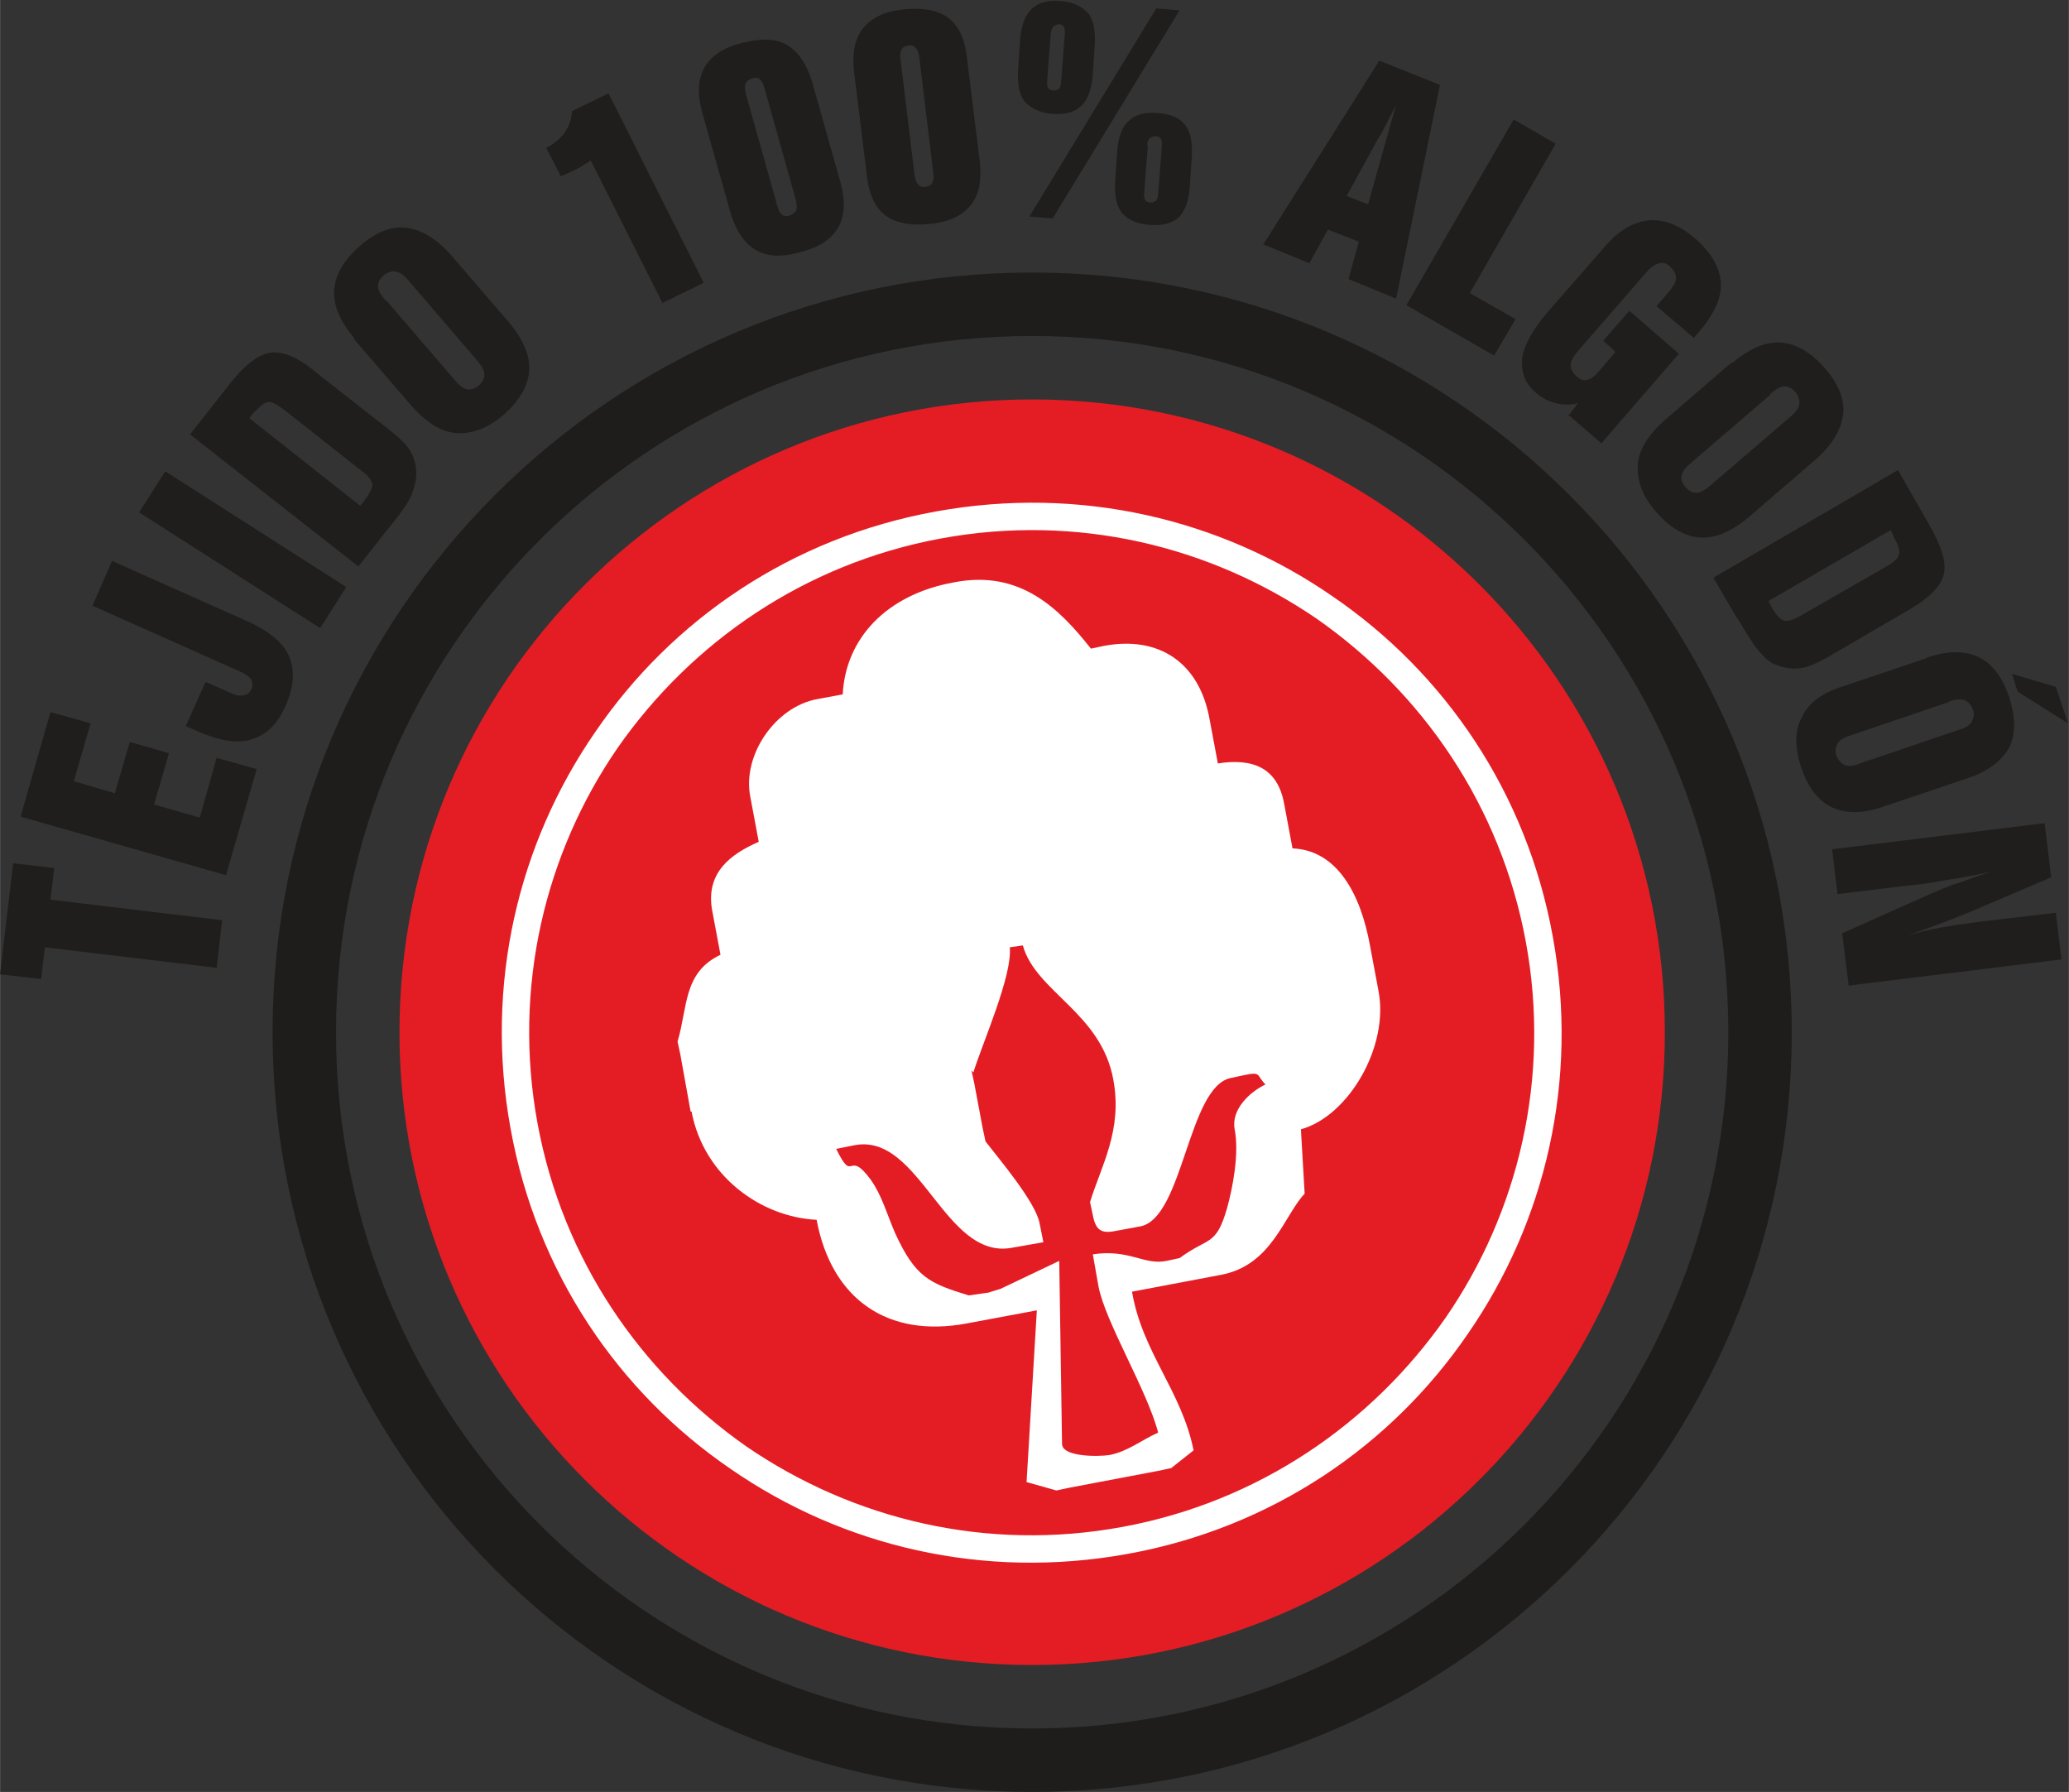 <?xml version="1.0" encoding="UTF-8"?>
<!DOCTYPE svg PUBLIC "-//W3C//DTD SVG 1.1//EN" "http://www.w3.org/Graphics/SVG/1.1/DTD/svg11.dtd">
<!-- Creator: CorelDRAW 2019 (64-Bit) -->
<svg xmlns="http://www.w3.org/2000/svg" xml:space="preserve" width="16.339mm" height="14.149mm" version="1.1" style="shape-rendering:geometricPrecision; text-rendering:geometricPrecision; image-rendering:optimizeQuality; fill-rule:evenodd; clip-rule:evenodd"
viewBox="0 0 22.17 19.2"
 xmlns:xlink="http://www.w3.org/1999/xlink"
 xmlns:xodm="http://www.corel.com/coreldraw/odm/2003">
 <rect x="0" y="0" width="22.17" height="19.2" fill="#333333" stroke="none"/>
 <defs>
  <style type="text/css">
   <![CDATA[
    .str0 {stroke:#1E1D1B;stroke-width:0.68;stroke-miterlimit:22.926}
    .fil1 {fill:none;fill-rule:nonzero}
    .fil2 {fill:#E41D24}
    .fil3 {fill:white}
    .fil0 {fill:#201E1C;fill-rule:nonzero}
   ]]>
  </style>
 </defs>
 <g id="Capa_x0020_1">
  <path class="fil0" d="M10.79 2.27m1.18 -0.64c0.01,-0.15 0.05,-0.27 0.12,-0.33 0.07,-0.07 0.17,-0.1 0.31,-0.09 0.14,0.01 0.24,0.05 0.3,0.13 0.06,0.08 0.08,0.19 0.07,0.35l-0.02 0.3c-0.01,0.16 -0.05,0.27 -0.12,0.34 -0.07,0.06 -0.17,0.09 -0.31,0.08 -0.14,-0.01 -0.24,-0.06 -0.3,-0.13 -0.06,-0.08 -0.08,-0.19 -0.07,-0.35l0.02 -0.3zm0.33 -0.08l-0.04 0.52c-0,0.03 0,0.05 0.01,0.07 0.01,0.02 0.03,0.03 0.06,0.03 0.03,0 0.04,-0.01 0.06,-0.02 0.01,-0.02 0.02,-0.04 0.02,-0.07l0.04 -0.52c0,-0.03 -0,-0.05 -0.01,-0.07 -0.01,-0.02 -0.03,-0.03 -0.06,-0.03 -0.03,-0 -0.04,0.01 -0.06,0.02 -0.02,0.02 -0.02,0.04 -0.03,0.07zm-1.04 -1.2l-0.04 0.52c-0,0.03 0,0.05 0.01,0.07 0.01,0.02 0.03,0.03 0.06,0.03 0.03,0 0.04,-0.01 0.06,-0.02 0.01,-0.02 0.02,-0.04 0.02,-0.07l0.04 -0.52c0,-0.03 -0,-0.05 -0.01,-0.07 -0.01,-0.02 -0.03,-0.03 -0.05,-0.03 -0.02,-0 -0.04,0.01 -0.06,0.02 -0.02,0.02 -0.02,0.04 -0.03,0.07zm1.38 -0.24l-1.36 2.23 -0.25 -0.02 1.36 -2.23 0.24 0.02zm-1.71 0.33c0.01,-0.16 0.05,-0.27 0.12,-0.34 0.07,-0.07 0.17,-0.1 0.31,-0.09 0.14,0.01 0.23,0.06 0.3,0.13 0.06,0.08 0.08,0.19 0.07,0.35l-0.02 0.3c-0.01,0.16 -0.05,0.27 -0.12,0.34 -0.07,0.07 -0.17,0.1 -0.31,0.09 -0.14,-0.01 -0.23,-0.06 -0.3,-0.13 -0.06,-0.08 -0.08,-0.19 -0.07,-0.35l0.02 -0.3z"/>
  <path class="fil0" d="M9.36 2.45m0.29 -1.81l0.15 1.24c0.01,0.05 0.02,0.08 0.04,0.1 0.02,0.02 0.05,0.03 0.08,0.02 0.03,-0 0.06,-0.02 0.07,-0.04 0.01,-0.02 0.02,-0.06 0.01,-0.11l-0.15 -1.24c-0.01,-0.05 -0.02,-0.08 -0.04,-0.1 -0.02,-0.02 -0.05,-0.03 -0.08,-0.02 -0.03,0 -0.06,0.02 -0.07,0.04 -0.01,0.02 -0.02,0.06 -0.01,0.11zm-0.5 0.12c-0.02,-0.2 0.01,-0.35 0.1,-0.46 0.09,-0.11 0.23,-0.18 0.44,-0.2 0.2,-0.02 0.36,0.01 0.47,0.09 0.11,0.08 0.18,0.23 0.2,0.42l0.14 1.13c0.02,0.2 -0.01,0.35 -0.1,0.46 -0.09,0.11 -0.23,0.18 -0.44,0.2 -0.2,0.02 -0.36,-0.01 -0.47,-0.09 -0.11,-0.08 -0.18,-0.23 -0.2,-0.42l-0.14 -1.13z"/>
  <path class="fil0" d="M13.53 2.63m0 0l1.25 -1.98 0.65 0.26 -0.47 2.29 -0.51 -0.21 0.11 -0.4 -0.33 -0.13 -0.2 0.36 -0.49 -0.2zm0.9 -0.53l0.23 0.09 0.19 -0.68c0.01,-0.04 0.03,-0.09 0.04,-0.14 0.01,-0.05 0.04,-0.13 0.07,-0.24 -0.03,0.05 -0.06,0.11 -0.09,0.17 -0.03,0.06 -0.06,0.12 -0.1,0.18l-0.34 0.62z"/>
  <path class="fil0" d="M7.98 2.83m0.01 -1.83l0.34 1.21c0.01,0.04 0.03,0.08 0.05,0.09 0.02,0.02 0.05,0.02 0.08,0.01 0.03,-0.01 0.05,-0.03 0.07,-0.05 0.01,-0.03 0.01,-0.06 -0,-0.11l-0.34 -1.21c-0.01,-0.04 -0.03,-0.08 -0.05,-0.09 -0.02,-0.02 -0.05,-0.02 -0.08,-0.01 -0.03,0.01 -0.06,0.03 -0.07,0.05 -0.01,0.03 -0.01,0.06 0,0.11zm-0.47 0.19c-0.05,-0.19 -0.04,-0.35 0.03,-0.47 0.07,-0.12 0.2,-0.21 0.4,-0.26 0.2,-0.05 0.36,-0.05 0.48,0.02 0.12,0.07 0.21,0.2 0.27,0.39l0.31 1.1c0.05,0.19 0.04,0.35 -0.03,0.47 -0.07,0.12 -0.2,0.21 -0.4,0.26 -0.2,0.06 -0.36,0.05 -0.48,-0.02 -0.12,-0.07 -0.21,-0.2 -0.27,-0.39l-0.31 -1.1z"/>
  <path class="fil0" d="M15.07 3.27m0 0l1.15 -1.99 0.45 0.26 -0.92 1.6 0.49 0.28 -0.23 0.39 -0.94 -0.54z"/>
  <path class="fil0" d="M6.79 3.41m0.31 -0.16l-0.77 -1.53c-0.05,0.03 -0.08,0.05 -0.11,0.07 -0.02,0.01 -0.04,0.02 -0.06,0.03l-0.15 0.07 -0.16 -0.31 0.01 -0c0.08,-0.04 0.15,-0.1 0.19,-0.16 0.05,-0.07 0.07,-0.14 0.08,-0.23l0.39 -0.19 1.02 2.03 -0.45 0.22z"/>
  <path class="fil0" d="M16.13 3.88m0.67 0.58l0.11 -0.14c-0.08,0.02 -0.16,0.02 -0.24,-0 -0.08,-0.02 -0.15,-0.06 -0.21,-0.11 -0.12,-0.1 -0.16,-0.22 -0.15,-0.37 0.02,-0.14 0.11,-0.3 0.26,-0.48l0.62 -0.71c0.15,-0.18 0.31,-0.27 0.48,-0.29 0.16,-0.01 0.33,0.05 0.5,0.2 0.17,0.15 0.26,0.31 0.27,0.47 0.01,0.16 -0.07,0.33 -0.22,0.51l-0.07 0.08 -0.4 -0.34 0.13 -0.15c0.05,-0.06 0.08,-0.11 0.08,-0.15 0,-0.04 -0.02,-0.08 -0.06,-0.12 -0.04,-0.04 -0.08,-0.05 -0.12,-0.04 -0.04,0.01 -0.09,0.04 -0.14,0.1l-0.73 0.84c-0.05,0.06 -0.08,0.11 -0.08,0.15 -0,0.04 0.02,0.08 0.06,0.12 0.04,0.04 0.08,0.05 0.12,0.04 0.04,-0.01 0.08,-0.04 0.13,-0.1l0.17 -0.2 -0.13 -0.12 0.28 -0.32 0.53 0.46 -0.83 0.96 -0.36 -0.31z"/>
  <path class="fil0" d="M4.85 4.86m-0.71 -1.64l0.73 0.85c0.05,0.06 0.09,0.09 0.13,0.1 0.04,0.01 0.08,-0 0.13,-0.04 0.04,-0.04 0.06,-0.07 0.06,-0.12 -0,-0.04 -0.03,-0.09 -0.08,-0.15l-0.73 -0.85c-0.05,-0.06 -0.09,-0.09 -0.14,-0.1 -0.04,-0.01 -0.09,0.01 -0.13,0.04 -0.04,0.04 -0.06,0.07 -0.06,0.12 0,0.04 0.03,0.09 0.08,0.15zm-0.34 0.41c-0.15,-0.18 -0.23,-0.35 -0.22,-0.52 0.01,-0.16 0.1,-0.32 0.27,-0.47 0.17,-0.15 0.34,-0.22 0.5,-0.2 0.16,0.02 0.32,0.11 0.48,0.29l0.62 0.72c0.15,0.18 0.23,0.35 0.22,0.52 -0.01,0.16 -0.1,0.32 -0.27,0.47 -0.17,0.15 -0.34,0.21 -0.51,0.2 -0.16,-0.01 -0.32,-0.11 -0.48,-0.29l-0.62 -0.72z"/>
  <path class="fil0" d="M17.33 4.94m1.64 -0.71l-0.85 0.73c-0.06,0.05 -0.09,0.09 -0.1,0.13 -0.01,0.04 0,0.08 0.04,0.13 0.04,0.04 0.07,0.06 0.12,0.06 0.04,-0 0.09,-0.03 0.15,-0.08l0.85 -0.73c0.06,-0.05 0.09,-0.09 0.1,-0.14 0.01,-0.04 -0.01,-0.09 -0.04,-0.13 -0.04,-0.04 -0.07,-0.06 -0.12,-0.06 -0.04,0 -0.09,0.03 -0.15,0.08zm-0.41 -0.34c0.18,-0.15 0.35,-0.23 0.52,-0.22 0.16,0.01 0.32,0.1 0.47,0.27 0.15,0.17 0.22,0.34 0.2,0.5 -0.02,0.16 -0.11,0.32 -0.29,0.48l-0.72 0.62c-0.18,0.15 -0.35,0.23 -0.52,0.22 -0.16,-0.01 -0.32,-0.1 -0.47,-0.27 -0.15,-0.17 -0.21,-0.34 -0.2,-0.51 0.01,-0.16 0.11,-0.32 0.29,-0.48l0.72 -0.62z"/>
  <path class="fil0" d="M3.85 6.07m-1.14 -1.64l-0.04 0.05 1.19 0.94 0.04 -0.05c0.06,-0.08 0.09,-0.14 0.09,-0.18 -0.01,-0.04 -0.04,-0.09 -0.11,-0.14l-0.85 -0.67c-0.07,-0.05 -0.12,-0.08 -0.16,-0.07 -0.04,0 -0.09,0.05 -0.16,0.12zm-0.67 0.22l0.4 -0.51c0.17,-0.22 0.32,-0.34 0.45,-0.36 0.13,-0.02 0.29,0.04 0.47,0.19l0.83 0.65c0.1,0.08 0.17,0.15 0.21,0.22 0.04,0.07 0.06,0.15 0.06,0.24 0,0.07 -0.02,0.14 -0.05,0.22 -0.03,0.08 -0.11,0.19 -0.23,0.34l-0.05 0.06 -0.29 0.37 -1.81 -1.42z"/>
  <path class="fil0" d="M18.35 6.19m1.94 -0.45l-0.03 -0.06 -1.31 0.76 0.03 0.06c0.05,0.09 0.1,0.14 0.14,0.15 0.04,0.01 0.1,-0.01 0.17,-0.05l0.94 -0.54c0.07,-0.04 0.11,-0.08 0.12,-0.12 0.01,-0.04 -0.01,-0.11 -0.06,-0.19zm0.05 -0.7l0.32 0.56c0.14,0.24 0.2,0.42 0.17,0.55 -0.03,0.13 -0.15,0.25 -0.35,0.37l-0.91 0.53c-0.11,0.06 -0.2,0.1 -0.28,0.11 -0.08,0.01 -0.16,0 -0.24,-0.03 -0.07,-0.02 -0.13,-0.07 -0.18,-0.13 -0.06,-0.06 -0.13,-0.17 -0.23,-0.34l-0.04 -0.06 -0.24 -0.41 1.99 -1.16z"/>
  <path class="fil0" d="M3.43 6.73m0 0l-1.94 -1.24 0.28 -0.44 1.94 1.24 -0.28 0.44z"/>
  <path class="fil0" d="M19.11 7.57m1.78 -0.05l-1.06 0.36c-0.07,0.02 -0.12,0.05 -0.14,0.09 -0.02,0.04 -0.03,0.08 -0.01,0.13 0.02,0.05 0.05,0.08 0.09,0.1 0.04,0.01 0.09,0.01 0.16,-0.02l1.06 -0.36c0.07,-0.02 0.12,-0.05 0.14,-0.09 0.02,-0.04 0.03,-0.08 0.01,-0.13 -0.02,-0.05 -0.05,-0.08 -0.09,-0.1 -0.04,-0.01 -0.1,-0.01 -0.17,0.02zm-0.25 -0.47c0.22,-0.08 0.41,-0.08 0.56,-0.01 0.15,0.07 0.26,0.22 0.33,0.43 0.07,0.22 0.07,0.4 -0,0.54 -0.08,0.14 -0.23,0.26 -0.45,0.33l-0.89 0.3c-0.22,0.08 -0.41,0.08 -0.56,0.01 -0.15,-0.07 -0.26,-0.22 -0.33,-0.43 -0.07,-0.21 -0.07,-0.39 0.01,-0.54 0.07,-0.15 0.22,-0.26 0.45,-0.33l0.89 -0.3zm0.92 0.17l0.47 0.14 0.13 0.39 -0.54 -0.34 -0.06 -0.19z"/>
  <path class="fil0" d="M2.78 8.13m-0.57 -0.82l0.25 0.11c0.06,0.03 0.11,0.04 0.15,0.03 0.04,-0.01 0.06,-0.02 0.08,-0.06 0.02,-0.04 0.02,-0.07 -0,-0.11 -0.02,-0.03 -0.06,-0.06 -0.13,-0.09l-1.57 -0.7 0.21 -0.48 1.48 0.66c0.21,0.1 0.36,0.22 0.42,0.37 0.06,0.15 0.05,0.32 -0.04,0.52 -0.08,0.19 -0.2,0.31 -0.36,0.36 -0.15,0.05 -0.33,0.02 -0.55,-0.07l-0.16 -0.07 0.21 -0.47z"/>
  <path class="fil0" d="M19.63 9.1m0 0l2.28 -0.28 0.07 0.58 -0.89 0.38c-0.1,0.04 -0.2,0.08 -0.31,0.12 -0.1,0.04 -0.22,0.08 -0.33,0.12 0.11,-0.03 0.22,-0.06 0.34,-0.08 0.11,-0.02 0.24,-0.04 0.39,-0.06l0.85 -0.1 0.06 0.5 -2.28 0.28 -0.07 -0.56 0.94 -0.42c0.1,-0.04 0.2,-0.09 0.31,-0.12 0.11,-0.04 0.22,-0.08 0.34,-0.12 -0.17,0.04 -0.33,0.07 -0.48,0.09 -0.15,0.03 -0.29,0.05 -0.42,0.06l-0.74 0.09 -0.06 -0.5z"/>
  <path class="fil0" d="M2.43 9.38m0 0l-2.21 -0.63 0.32 -1.12 0.43 0.12 -0.18 0.62 0.44 0.13 0.16 -0.55 0.42 0.12 -0.16 0.55 0.49 0.14 0.18 -0.64 0.43 0.12 -0.33 1.14z"/>
  <path class="fil0" d="M2.28 10.71m0.04 -0.34l-1.84 -0.22 -0.04 0.34 -0.44 -0.05 0.14 -1.19 0.44 0.05 -0.04 0.34 1.84 0.22 -0.06 0.52z"/>
  <path class="fil1 str0" d="M11.06 18.86c-4.31,0 -7.8,-3.49 -7.8,-7.8 0,-4.31 3.49,-7.8 7.8,-7.8 4.31,0 7.8,3.49 7.8,7.8 0,4.31 -3.49,7.8 -7.8,7.8z"/>
  <path class="fil2" d="M11.06 17.84c-3.75,0 -6.78,-3.04 -6.78,-6.78 0,-3.75 3.04,-6.78 6.78,-6.78 3.75,0 6.78,3.04 6.78,6.78 0,3.75 -3.04,6.78 -6.78,6.78z"/>
  <path class="fil3" d="M10.43 11.49c0.1,-0.32 0.42,-1.04 0.39,-1.34l0.14 -0.02c0.14,0.5 0.84,0.72 0.97,1.44 0.1,0.54 -0.13,0.92 -0.25,1.31l0.03 0.14c0.03,0.16 0.09,0.2 0.24,0.17l0.27 -0.05c0.46,-0.09 0.51,-1.5 0.97,-1.59l0.14 -0.03c0.19,-0.04 0.13,-0 0.23,0.1 -0.17,0.08 -0.37,0.27 -0.33,0.48 0.05,0.26 -0.02,0.62 -0.08,0.84 -0.12,0.42 -0.2,0.31 -0.51,0.54l-0.14 0.03c-0.24,0.05 -0.4,-0.13 -0.79,-0.07l0.06 0.34c0.07,0.38 0.52,1.11 0.64,1.57 -0.18,0.08 -0.32,0.2 -0.52,0.24 -0.13,0.02 -0.51,0.02 -0.51,-0.12l-0.03 -1.96 -0.63 0.3 -0.13 0.04 -0.07 0.01 -0.14 0.02c-0.42,-0.13 -0.57,-0.19 -0.79,-0.67 -0.09,-0.21 -0.14,-0.4 -0.26,-0.57 -0.25,-0.34 -0.18,0.06 -0.37,-0.33l0.2 -0.04c0.7,-0.13 0.96,1.23 1.68,1.1l0.34 -0.06 -0.04 -0.2c-0.04,-0.23 -0.45,-0.71 -0.58,-0.88l-0.03 -0.14 -0.09 -0.48 -0.03 -0.14zm-3.02 0.42c0.13,0.69 0.74,1.13 1.34,1.16 0.16,0.85 0.76,1.27 1.61,1.11l0.75 -0.14 -0.11 1.84 0.32 0.09 0.14 -0.03 0.95 -0.18 0.14 -0.03 0.24 -0.19c-0.13,-0.64 -0.55,-1.05 -0.66,-1.7l0.95 -0.18c0.55,-0.1 0.68,-0.64 0.9,-0.87l-0.04 -0.69c0.51,-0.14 0.95,-0.89 0.83,-1.49l-0.09 -0.48c-0.1,-0.55 -0.35,-1.02 -0.83,-1.04l-0.09 -0.48c-0.07,-0.38 -0.33,-0.49 -0.71,-0.43l-0.09 -0.48c-0.11,-0.6 -0.54,-0.89 -1.13,-0.78l-0.14 0.03c-0.34,-0.43 -0.76,-0.85 -1.47,-0.71 -0.72,0.13 -1.16,0.6 -1.19,1.2l-0.27 0.05c-0.45,0.08 -0.81,0.6 -0.72,1.05l0.09 0.48c-0.3,0.13 -0.57,0.33 -0.5,0.73l0.09 0.48c-0.4,0.19 -0.35,0.56 -0.46,0.93l0.03 0.14 0.11 0.61zm2.67 -6.14l0 0 0 0 -0 0 0 -0c-1.46,0.27 -2.67,1.11 -3.46,2.24 -0.78,1.13 -1.13,2.57 -0.86,4.03l0 -0 0 0 0 0 -0 0c0.27,1.46 1.11,2.67 2.24,3.46 1.14,0.78 2.57,1.13 4.03,0.86l-0 -0 0 0 0 0 0 0c1.46,-0.27 2.67,-1.11 3.46,-2.24 0.78,-1.13 1.13,-2.57 0.86,-4.03l-0 0 0 -0 -0 -0 0 0c-0.27,-1.46 -1.11,-2.67 -2.24,-3.46 -1.14,-0.78 -2.57,-1.13 -4.03,-0.86zm-0.05 -0.29l0 0 0 0c1.54,-0.28 3.05,0.08 4.25,0.91 1.2,0.82 2.08,2.1 2.36,3.65l0 0 0 0 0 0 -0 0c0.28,1.54 -0.08,3.05 -0.91,4.25 -0.82,1.2 -2.1,2.08 -3.65,2.36l0 0 -0 0 0 0 -0 -0c-1.54,0.28 -3.05,-0.08 -4.25,-0.91 -1.2,-0.82 -2.08,-2.1 -2.36,-3.65l-0 0 0 -0 0 -0 0 0c-0.28,-1.54 0.08,-3.05 0.91,-4.25 0.82,-1.2 2.1,-2.08 3.65,-2.36l-0 -0 0 0z"/>
 </g>
</svg>
